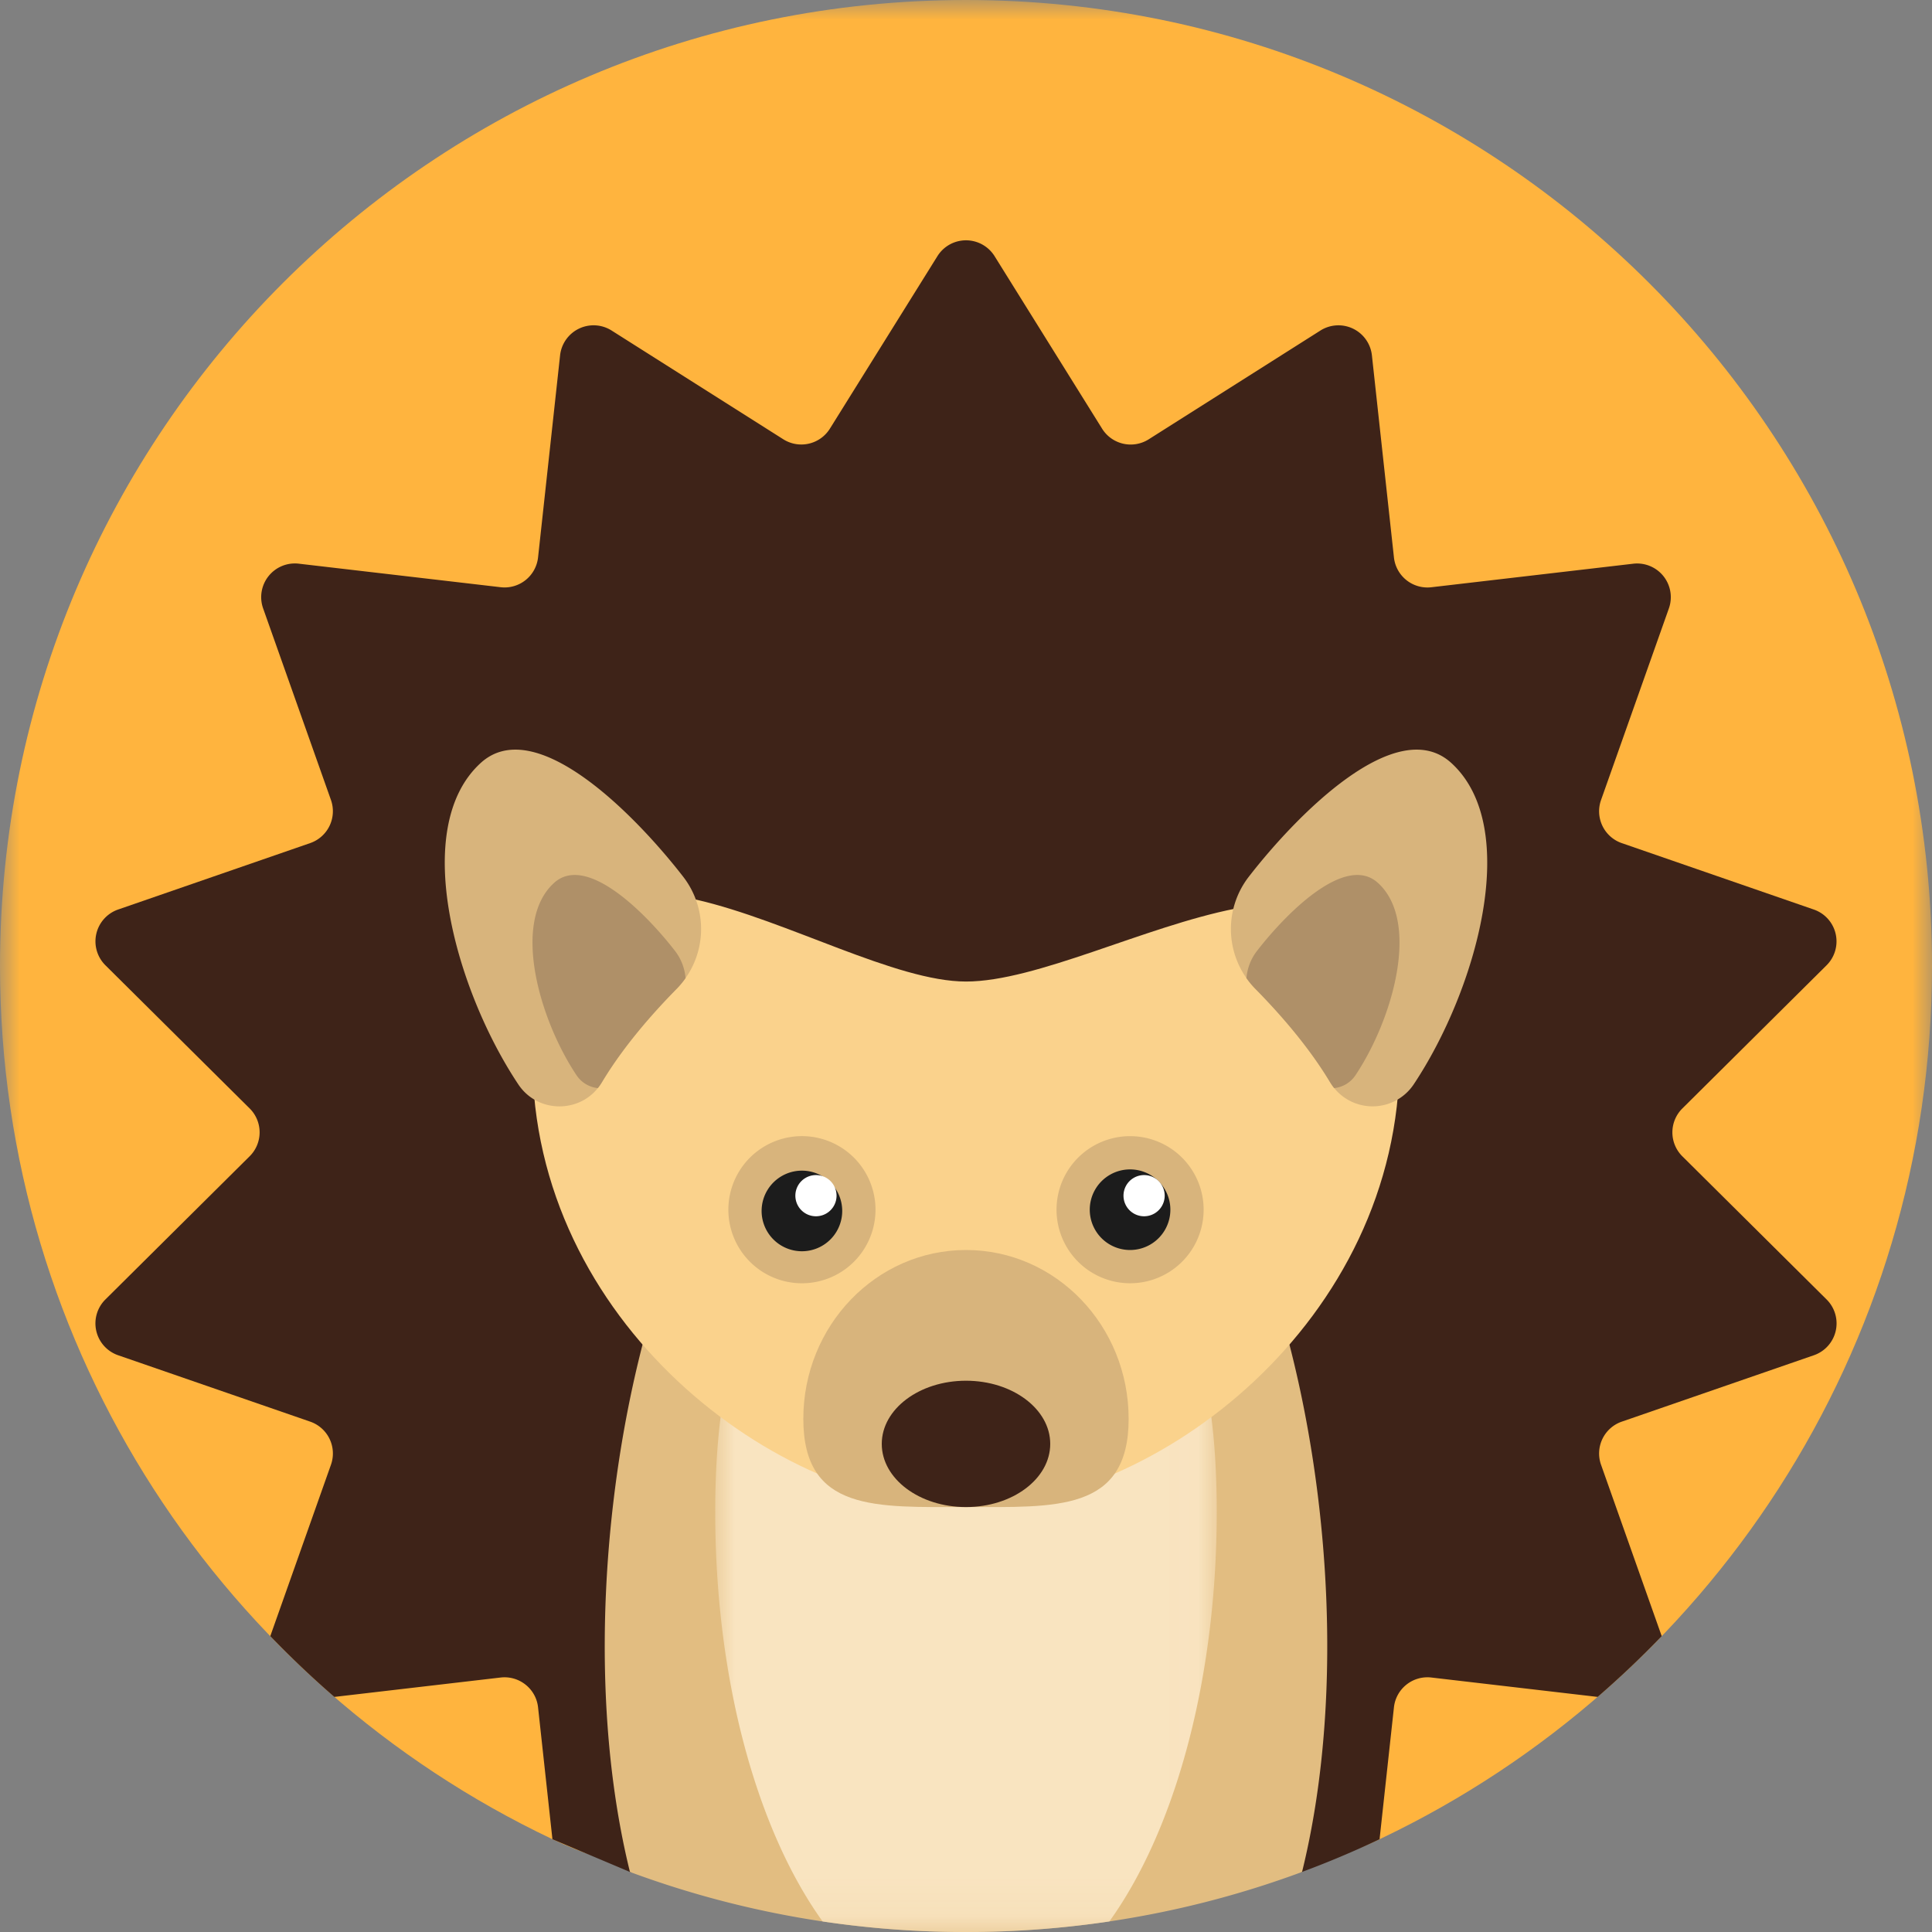 <svg xmlns="http://www.w3.org/2000/svg" xmlns:xlink="http://www.w3.org/1999/xlink" width="50" height="50" xmlns:v="https://vecta.io/nano"><rect width="100%" height="100%" fill="#808080" stroke="none"/><defs><path id="A" d="M0 0h50v48.802H0z"/><path id="B" d="M0 0h12.979v18.911H0z"/><path id="C" d="M30.142 30.944a.533.533 0 1 1-1.066 0 .533.533 0 0 1 1.066 0"/></defs><g fill="none" fill-rule="evenodd"><mask id="D" fill="#fff"><use xlink:href="#A"/></mask><path d="M50 25c0 9.96-5.825 18.56-14.254 22.579C32.491 49.13 28.847 48.76 25 48.76c-3.833 0-7.464.377-10.71-1.165C5.84 43.585 0 34.975 0 25 0 11.193 11.193 0 25 0s25 11.193 25 25" fill="#ffb43e" mask="url(#D)"/><path d="M43.005 42.343l-1.57-4.435a.872.872 0 0 1 .537-1.116l4.97-1.718a.872.872 0 0 0 .33-1.444l-3.733-3.705a.872.872 0 0 1 0-1.238l3.732-3.705a.872.872 0 0 0-.329-1.443l-4.97-1.719a.872.872 0 0 1-.537-1.116l1.755-4.957a.872.872 0 0 0-.923-1.158l-5.224.609a.872.872 0 0 1-.968-.772l-.57-5.229a.872.872 0 0 0-1.334-.642l-4.442 2.814a.872.872 0 0 1-1.207-.275L25.74 6.63a.872.872 0 0 0-1.48 0l-2.782 4.463a.872.872 0 0 1-1.207.275l-4.443-2.814a.872.872 0 0 0-1.333.642l-.57 5.229a.872.872 0 0 1-.968.772l-5.224-.609a.872.872 0 0 0-.923 1.158l1.755 4.957a.873.873 0 0 1-.537 1.116l-4.97 1.719a.872.872 0 0 0-.33 1.443l3.733 3.705a.872.872 0 0 1 0 1.238L2.728 33.63a.872.872 0 0 0 .33 1.444l4.97 1.718a.872.872 0 0 1 .537 1.116l-1.57 4.435a25.208 25.208 0 0 0 1.658 1.573l4.304-.502c.48-.055.916.291.968.772l.372 3.413 2.006.847c.444.164 3.968-1.203 3.968-1.203a.872.872 0 0 1 1.207.275h7.044a.872.872 0 0 1 1.207-.275s3.519 1.369 3.96 1.205a24.792 24.792 0 0 0 2.014-.849l.372-3.413a.872.872 0 0 1 .968-.772l4.304.502a25.208 25.208 0 0 0 1.658-1.573" fill="#3e2318"/><path d="M25 26.65c-2.629 0-4.923.308-6.747 3.766-2.25 4.265-3.419 12.068-1.95 18.03A24.951 24.951 0 0 0 25 50c3.058 0 5.988-.55 8.697-1.554 1.469-5.962.3-13.765-1.95-18.03-1.824-3.458-4.118-3.767-6.747-3.767" fill="#e2bd81"/><g transform="translate(18.51 31.089)"><mask id="E" fill="#fff"><use xlink:href="#B"/></mask><path d="M6.49 0C2.904 0 0 .904 0 8.039c0 4.388 1.099 8.263 2.779 10.599a25.19 25.19 0 0 0 7.421 0c1.68-2.336 2.779-6.211 2.779-10.6C12.979.905 10.073 0 6.489 0" fill="#f9e4c0" mask="url(#E)"/></g><path d="M36.22 27.39c0 6.798-6.29 11.612-11.22 11.612s-11.22-4.814-11.22-11.613c0-8.294 7.59-1.987 11.22-1.987s11.22-5.694 11.22 1.987" fill="#fad28c"/><path d="M29.209 36.72c0 2.413-1.885 2.282-4.209 2.282s-4.21.131-4.21-2.282 1.885-4.37 4.21-4.37 4.209 1.956 4.209 4.37" fill="#d8b47c"/><path d="M27.18 37.368c0 .903-.976 1.635-2.18 1.635s-2.18-.732-2.18-1.635.976-1.635 2.18-1.635 2.18.733 2.18 1.635" fill="#3e2318"/><path d="M31.15 31.307a1.903 1.903 0 1 1-3.807 0 1.903 1.903 0 0 1 3.807 0" fill="#d8b47c"/><path d="M30.289 31.307a1.043 1.043 0 1 1-2.086 0 1.043 1.043 0 0 1 2.086 0" fill="#1c1c1c"/><use xlink:href="#C" fill="#fff"/><path d="M22.658 31.307a1.904 1.904 0 1 1-3.808 0 1.904 1.904 0 0 1 3.808 0" fill="#d8b47c"/><path d="M21.796 31.307a1.043 1.043 0 1 1-2.085 0 1.043 1.043 0 0 1 2.085 0" fill="#1c1c1c"/><use xlink:href="#C" x="-8.492" fill="#fff"/><path d="M32.489 25.591a2.209 2.209 0 0 1-.172-2.899c1.26-1.626 3.834-4.235 5.244-2.945 1.84 1.681.642 5.89-.975 8.317a1.28 1.28 0 0 1-2.16-.051c-.548-.915-1.295-1.77-1.937-2.422" fill="#d8b47c"/><path d="M35.664 22.852c-.843-.772-2.383.788-3.135 1.76-.162.21-.25.454-.271.702.068.097.145.19.23.277.643.652 1.39 1.507 1.937 2.422.032.052.066.1.103.147a.755.755 0 0 0 .553-.335c.967-1.451 1.683-3.968.583-4.973" fill="#af9068"/><path d="M17.511 25.591a2.209 2.209 0 0 0 .172-2.899c-1.26-1.626-3.834-4.235-5.244-2.945-1.84 1.681-.642 5.89.975 8.317.52.78 1.68.753 2.16-.051.547-.915 1.295-1.77 1.937-2.422" fill="#d8b47c"/><path d="M14.336 22.852c.843-.772 2.383.788 3.135 1.76.162.21.25.454.271.702-.068.097-.145.19-.23.277-.643.652-1.39 1.507-1.937 2.422a1.358 1.358 0 0 1-.103.147.755.755 0 0 1-.553-.335c-.967-1.451-1.683-3.968-.583-4.973" fill="#af9068"/></g></svg>
